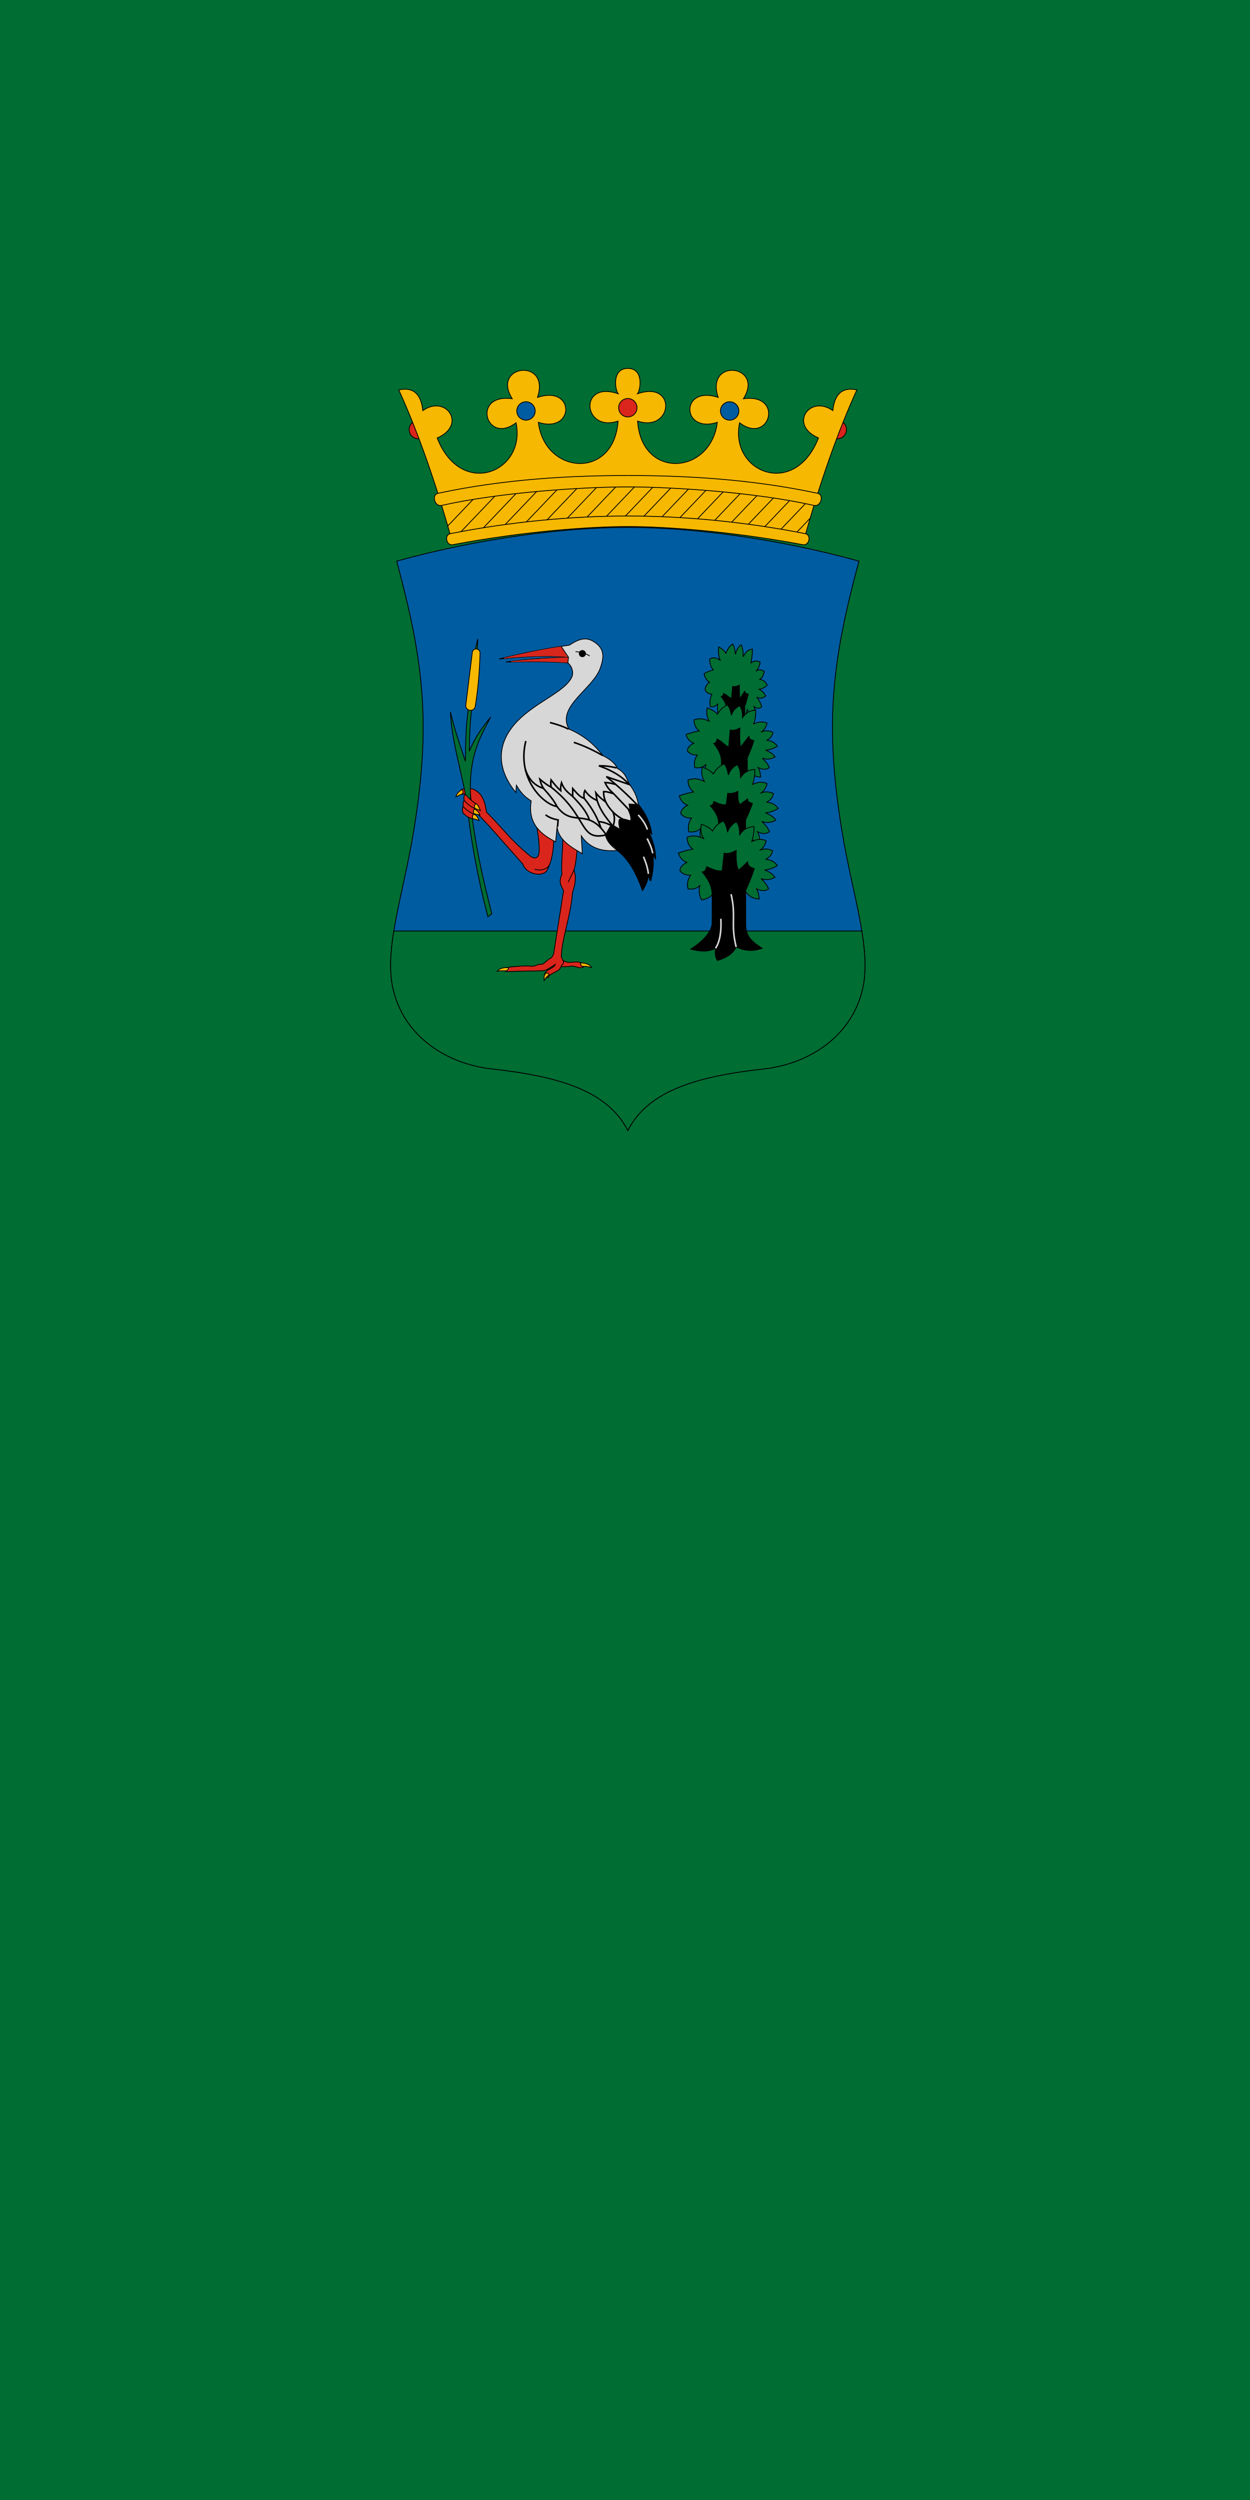 <svg width="600" height="1200" version="1.1" viewBox="0 0 600 1200" xmlns="http://www.w3.org/2000/svg">
 <defs>
  <clipPath id="clipPath4359">
   <path d="m-4461.118-813.702s-10.353 34.061-15.339 51.915c-76.822-14.107-149.442-18.408-222.121-22.848-72.679 4.44-145.299 8.741-222.121 22.848-4.986-17.855-10.098-35.164-15.339-51.915 169.799-34.476 325.06-25.341 474.919 0z" color="#000000" color-rendering="auto" fill="none" image-rendering="auto" shape-rendering="auto" solid-color="#000000" stroke="#000" style="isolation:auto;mix-blend-mode:normal"/>
  </clipPath>
 </defs>
 <g transform="translate(0,77.48)">
  <path d="m0-77.48h600v1200h-600z" fill="#006d33" style="paint-order:normal"/>
  <g transform="matrix(.381 0 0 .381 2342.972 471.576)">
   <path d="m-5187.466-94.416c59.262-6.537 112.321-42.881 125.026-102.516 10.746-50.438-13.272-117.688-26.196-196.101-22.606-137.16-12.475-215.658 21.254-341.124-103.728-28.711-211.126-42.508-291.196-42.508s-187.467 13.797-291.196 42.508c33.729 125.466 43.86 203.964 21.254 341.124-12.924 78.413-36.942 145.663-26.196 196.101 12.706 59.634 65.764 95.978 125.026 102.516 86.963 9.593 146.038 28.471 171.112 77.577 25.073-49.105 84.148-67.984 171.112-77.577z" color="#000000" color-rendering="auto" fill="#005ca1" fill-rule="evenodd" image-rendering="auto" shape-rendering="auto" solid-color="#000000" stroke="#000" style="isolation:auto;mix-blend-mode:normal"/>
   <path transform="translate(-4636.96,-903.125)" d="m-1016.416 634.953c-4.256 26.38-5.808 50.268-1.34 71.24 12.706 59.634 65.763 95.978 125.025 102.516 86.963 9.593 146.04 28.471 171.113 77.576 25.073-49.105 84.148-67.983 171.111-77.576 59.262-6.537 112.32-42.881 125.025-102.516 4.468-20.972 2.916-44.86-1.34-71.24z" color="#000000" color-rendering="auto" fill="#006d33" fill-rule="evenodd" image-rendering="auto" shape-rendering="auto" solid-color="#000000" stroke="#000" style="isolation:auto;mix-blend-mode:normal"/>
   <g transform="translate(-660,240)" shape-rendering="auto" stroke="#000">
    <g fill-rule="evenodd">
     <path d="m-4950.893-1139.878a11.586 11.586 0 0 1-11.586 11.586 11.586 11.586 0 0 1-11.586-11.586 11.586 11.586 0 0 1 11.586-11.586 11.586 11.586 0 0 1 11.586 11.586z" color="#000000" color-rendering="auto" fill="#da251c" image-rendering="auto" solid-color="#000000" stroke-linecap="round" stroke-linejoin="round" style="isolation:auto;mix-blend-mode:normal"/>
     <path d="m-4446.261-1139.878a11.586 11.586 0 0 0 11.586 11.586 11.586 11.586 0 0 0 11.586-11.586 11.586 11.586 0 0 0-11.586-11.586 11.586 11.586 0 0 0-11.586 11.586z" color="#000000" color-rendering="auto" fill="#da251c" image-rendering="auto" solid-color="#000000" stroke-linecap="round" stroke-linejoin="round" style="isolation:auto;mix-blend-mode:normal"/>
     <path d="m-4920.698-1001.787c-20.045-71.776-42.123-134.74-66.418-188.096 19.174-4.138 28.13 6.15 30.287 26.036 29.247-20.569 56.024 18.221 18.066 34.538 30.115 76.931 112.454 42.999 99.362-19.128-38.103 28.691-56.421-37.549-4.782-30.287-26.993-42.763 48.338-51.941 31.816-1.723 47.834-15.894 46.783 46.016 1.063 31.478 8.011 65.936 95.406 72.716 100.424-1.594-44.234 14.685-50.1-51.458 0.064-34.538-3.857-5.223-7.995-31.881 12.24-31.881s16.097 26.658 12.24 31.881c50.164-16.92 44.298 49.222 0.064 34.538 5.018 74.311 92.413 67.53 100.424 1.594-45.72 14.537-46.771-47.373 1.063-31.478-16.522-50.218 58.809-41.04 31.816 1.723 51.639-7.262 33.321 58.978-4.782 30.287-13.093 62.127 69.247 96.059 99.362 19.128-37.959-16.317-11.182-55.106 18.066-34.538 2.157-19.886 11.113-30.174 30.287-26.036-24.295 53.357-46.374 116.32-66.418 188.096-76.822-14.107-149.442-18.408-222.121-22.848-72.679 4.44-145.299 8.741-222.121 22.848z" color="#000000" color-rendering="auto" fill="#f6b801" image-rendering="auto" solid-color="#000000" style="isolation:auto;mix-blend-mode:normal"/>
    </g>
    <g transform="translate(0,-240)" clip-path="url(#clipPath4359)" fill="none">
     <path d="m-4868.865-837.76-92.427 96.935" color="#000000" color-rendering="auto" image-rendering="auto" solid-color="#000000" style="isolation:auto;mix-blend-mode:normal"/>
     <path d="m-4421.616-837.76-92.427 96.935" color="#000000" color-rendering="auto" image-rendering="auto" solid-color="#000000" style="isolation:auto;mix-blend-mode:normal"/>
     <path d="m-4845.325-837.76s-92.427 96.935-92.427 96.935" color="#000000" color-rendering="auto" image-rendering="auto" solid-color="#000000" style="isolation:auto;mix-blend-mode:normal"/>
     <path d="m-4821.786-837.76s-92.427 96.935-92.427 96.935" color="#000000" color-rendering="auto" image-rendering="auto" solid-color="#000000" style="isolation:auto;mix-blend-mode:normal"/>
     <path d="m-4798.247-837.76s-92.427 96.935-92.427 96.935" color="#000000" color-rendering="auto" image-rendering="auto" solid-color="#000000" style="isolation:auto;mix-blend-mode:normal"/>
     <path d="m-4774.707-837.76s-92.427 96.935-92.427 96.935" color="#000000" color-rendering="auto" image-rendering="auto" solid-color="#000000" style="isolation:auto;mix-blend-mode:normal"/>
     <path d="m-4751.168-837.76s-92.427 96.935-92.427 96.935" color="#000000" color-rendering="auto" image-rendering="auto" solid-color="#000000" style="isolation:auto;mix-blend-mode:normal"/>
     <path d="m-4727.628-837.76s-92.427 96.935-92.427 96.935" color="#000000" color-rendering="auto" image-rendering="auto" solid-color="#000000" style="isolation:auto;mix-blend-mode:normal"/>
     <path d="m-4704.089-837.76s-92.427 96.935-92.427 96.935" color="#000000" color-rendering="auto" image-rendering="auto" solid-color="#000000" style="isolation:auto;mix-blend-mode:normal"/>
     <path d="m-4680.55-837.76s-92.427 96.935-92.427 96.935" color="#000000" color-rendering="auto" image-rendering="auto" solid-color="#000000" style="isolation:auto;mix-blend-mode:normal"/>
     <path d="m-4657.01-837.76s-92.427 96.935-92.427 96.935" color="#000000" color-rendering="auto" image-rendering="auto" solid-color="#000000" style="isolation:auto;mix-blend-mode:normal"/>
     <path d="m-4633.471-837.76s-92.427 96.935-92.427 96.935" color="#000000" color-rendering="auto" image-rendering="auto" solid-color="#000000" style="isolation:auto;mix-blend-mode:normal"/>
     <path d="m-4609.931-837.76s-92.427 96.935-92.427 96.935" color="#000000" color-rendering="auto" image-rendering="auto" solid-color="#000000" style="isolation:auto;mix-blend-mode:normal"/>
     <path d="m-4586.392-837.76s-92.427 96.935-92.427 96.935" color="#000000" color-rendering="auto" image-rendering="auto" solid-color="#000000" style="isolation:auto;mix-blend-mode:normal"/>
     <path d="m-4562.853-837.76s-92.427 96.935-92.427 96.935" color="#000000" color-rendering="auto" image-rendering="auto" solid-color="#000000" style="isolation:auto;mix-blend-mode:normal"/>
     <path d="m-4539.313-837.76s-92.427 96.935-92.427 96.935" color="#000000" color-rendering="auto" image-rendering="auto" solid-color="#000000" style="isolation:auto;mix-blend-mode:normal"/>
     <path d="m-4515.774-837.76s-92.427 96.935-92.427 96.935" color="#000000" color-rendering="auto" image-rendering="auto" solid-color="#000000" style="isolation:auto;mix-blend-mode:normal"/>
     <path d="m-4492.234-837.76s-92.427 96.935-92.427 96.935" color="#000000" color-rendering="auto" image-rendering="auto" solid-color="#000000" style="isolation:auto;mix-blend-mode:normal"/>
     <path d="m-4468.695-837.76s-92.427 96.935-92.427 96.935" color="#000000" color-rendering="auto" image-rendering="auto" solid-color="#000000" style="isolation:auto;mix-blend-mode:normal"/>
     <path d="m-4445.156-837.76s-92.427 96.935-92.427 96.935" color="#000000" color-rendering="auto" image-rendering="auto" solid-color="#000000" style="isolation:auto;mix-blend-mode:normal"/>
    </g>
    <g fill-rule="evenodd">
     <path d="m-4918.839-994.879c-8.569 1.624-10.996-11.881-3.796-13.793 76.448-15.2 154.599-22.338 224.058-22.338s147.61 7.138 224.058 22.338c7.2 1.912 4.772 15.417-3.796 13.793-91.084-17.263-174.996-22.848-220.261-22.848s-129.178 5.585-220.261 22.848z" color="#000000" color-rendering="auto" fill="#f6b801" image-rendering="auto" solid-color="#000000" style="isolation:auto;mix-blend-mode:normal"/>
     <path d="m-4933.131-1044.311c-8.793 1.982-13-13.475-4.752-15.251 84.858-18.27 169.457-22.458 239.305-22.458s154.448 4.188 239.305 22.458c8.248 1.776 4.04 17.232-4.752 15.251-75.086-16.924-180.214-23.363-234.553-23.363s-159.467 6.439-234.553 23.363z" color="#000000" color-rendering="auto" fill="#f6b801" image-rendering="auto" solid-color="#000000" style="isolation:auto;mix-blend-mode:normal"/>
     <g stroke-linecap="round" stroke-linejoin="round">
      <path d="m-4815.299-1163.346a11.586 11.586 0 0 1-11.586 11.586 11.586 11.586 0 0 1-11.586-11.586 11.586 11.586 0 0 1 11.586-11.586 11.586 11.586 0 0 1 11.586 11.586z" color="#000000" color-rendering="auto" fill="#005ca1" image-rendering="auto" solid-color="#000000" style="isolation:auto;mix-blend-mode:normal"/>
      <path d="m-4686.991-1167.436a11.586 11.586 0 0 1-11.586 11.586 11.586 11.586 0 0 1-11.586-11.586 11.586 11.586 0 0 1 11.586-11.586 11.586 11.586 0 0 1 11.586 11.586z" color="#000000" color-rendering="auto" fill="#da251c" image-rendering="auto" solid-color="#000000" style="isolation:auto;mix-blend-mode:normal"/>
      <path d="m-4581.856-1163.346a11.586 11.586 0 0 0 11.586 11.586 11.586 11.586 0 0 0 11.586-11.586 11.586 11.586 0 0 0-11.586-11.586 11.586 11.586 0 0 0-11.586 11.586z" color="#000000" color-rendering="auto" fill="#005ca1" image-rendering="auto" solid-color="#000000" style="isolation:auto;mix-blend-mode:normal"/>
     </g>
    </g>
   </g>
   <g transform="translate(-960)" shape-rendering="auto">
    <g fill-rule="evenodd" stroke="#000">
     <path d="m-4273.12-547.406c-4.044 7.452-6.938 8.414-10.671 9.543-1.619-4.452-2.672-9.452-1.439-16.656-3.157 4.127-6.314 4.254-9.472 3.817-0.904-5.091-0.574-10.408 2.038-15.962-2.738-0.176-5.464-0.184-8.512-4.858-0.295-5.391 3.729-8.89 5.515-10.063-3.033-1.689-5.398-4.618-6.834-10.931 4.449-2.343 7.685-3.526 11.51-4.511-2.786-3.365-4.522-7.744-4.436-13.88 5.629-3.047 9.437-0.826 13.188 1.562-1.992-4.803-2.679-10.467-1.798-16.656 3.738 1.803 6.851 4.329 8.992 7.981 2.716-7.135 5.722-9.666 8.752-11.798 2.47 4.989 2.712 8.904 3.357 13.013 1.044-5.67 4.535-10.436 7.194-11.972 2.476 5.032 2.493 10.931 2.518 15.095 4.049-8.469 7.771-8.881 11.51-9.716 0.138 7.176-0.665 12.649-1.798 17.524 4.759-3.355 8.465-3.051 11.63-0.867-0.563 4.546-2.844 9.426-5.395 11.278 3.605-2.467 6.251-2.327 10.55 0.173-0.562 4.782-2.515 8.056-5.635 10.063 4.348 0.461 7.36 3.128 9.472 7.287-3.832 3.736-7.109 4.664-10.311 5.205 3.527 1.779 6.462 4.413 8.393 8.502-3.259 2.443-6.745 3.984-11.27 1.388 3.287 4.5 5.385 8.57 6.115 12.145-3.925 3.779-7.158 1.369-9.711-0.174 1.886 4.338 1.91 8.502 2.158 11.972-3.691-0.289-7.67-2.057-10.55-8.155-4.899 19.741-14.557 12.121-25.057-0.347z" color="#000000" color-rendering="auto" fill="#006d33" image-rendering="auto" solid-color="#000000" style="isolation:auto;mix-blend-mode:normal"/>
     <path d="m-4274.725-526.696 0.4-20.35c0.153-7.768-3.009-11.64-6.599-16.481 2.321-0.282 2.508-2.241 3.015-3.947 3.59 1.573 6.711 4.881 10.035 6.45l1.292-15.242c3.493 0.749 6.173-0.521 8.626-1.773-0.156 6.209-0.258 13.479 0.661 16.978l6.273-9.584c-0.496 2.816 1.692 3.358 4.214 4.074-1.429 4.717-1.788 8.811-4.559 15.298l0.127 25.997" color="#000000" color-rendering="auto" image-rendering="auto" solid-color="#000000" style="isolation:auto;mix-blend-mode:normal"/>
     <path d="m-4282.836-470.594c-5.853 7.452-10.04 8.414-15.442 9.543-2.343-4.452-3.867-9.452-2.082-16.656-4.569 4.127-9.138 4.255-13.707 3.817-1.309-5.091-0.831-10.408 2.95-15.962-3.962-0.176-7.907-0.184-12.319-4.858-0.427-5.391 5.397-8.891 7.981-10.063-4.39-1.689-7.812-4.618-9.89-10.931 6.439-2.343 11.122-3.526 16.656-4.511-4.032-3.365-6.545-7.744-6.42-13.88 8.146-3.047 13.657-0.826 19.085 1.562-2.883-4.803-3.878-10.467-2.602-16.656 5.409 1.803 9.915 4.329 13.013 7.981 3.931-7.135 8.28-9.666 12.666-11.798 3.574 4.989 3.924 8.904 4.858 13.013 1.51-5.67 6.563-10.436 10.41-11.972 3.583 5.032 3.607 10.931 3.644 15.095 5.86-8.469 11.245-8.881 16.656-9.716 0.2 7.176-0.962 12.649-2.602 17.524 6.887-3.355 12.25-3.051 16.83-0.868-0.815 4.546-4.115 9.426-7.808 11.278 5.217-2.467 9.046-2.327 15.268 0.173-0.814 4.782-3.64 8.056-8.154 10.063 6.291 0.461 10.651 3.128 13.707 7.287-5.545 3.736-10.289 4.664-14.921 5.205 5.103 1.779 9.351 4.413 12.145 8.502-4.716 2.443-9.761 3.984-16.309 1.388 4.757 4.5 7.793 8.57 8.849 12.145-5.681 3.779-10.359 1.369-14.054-0.174 2.729 4.338 2.763 8.502 3.123 11.972-5.342-0.289-11.1-2.057-15.268-8.155-8.938 11.43-23.377 2.695-36.262-0.347z" color="#000000" color-rendering="auto" fill="#006d33" image-rendering="auto" solid-color="#000000" style="isolation:auto;mix-blend-mode:normal"/>
     <path d="m-4281.176-451.223 0.567-28.802c0.216-10.994-4.635-17.602-9.716-24.455 3.285-0.4 3.55-3.171 4.268-5.587 5.081 2.227 9.874 8.036 14.579 10.257l1.829-21.572c4.943 1.06 8.737-0.737 12.208-2.509-0.22 8.788-0.366 19.078 0.936 24.03l10.759-13.941c-0.702 3.986 2.394 4.752 5.964 5.766-2.022 6.676-4.412 12.847-8.333 22.028l0.18 36.795" color="#000000" color-rendering="auto" image-rendering="auto" solid-color="#000000" style="isolation:auto;mix-blend-mode:normal"/>
     <path d="m-4287.805-389.578c-6.337 8.068-10.871 9.11-16.72 10.332-2.537-4.821-4.187-10.234-2.254-18.034-4.947 4.468-9.894 4.607-14.841 4.133-1.418-5.513-0.899-11.269 3.194-17.283-4.29-0.19-8.561-0.199-13.338-5.26-0.463-5.837 5.844-9.626 8.642-10.896-4.753-1.829-8.458-5-10.708-11.835 6.972-2.536 12.042-3.817 18.034-4.884-4.366-3.644-7.086-8.384-6.951-15.029 8.82-3.3 14.787-0.894 20.665 1.691-3.122-5.201-4.199-11.333-2.818-18.034 5.857 1.952 10.735 4.688 14.089 8.642 4.256-7.726 8.965-10.466 13.714-12.774 3.87 5.402 4.249 9.64 5.26 14.089 1.635-6.139 7.106-11.299 11.271-12.962 3.88 5.448 3.906 11.835 3.945 16.344 6.345-9.17 12.176-9.616 18.034-10.52 0.216 7.769-1.041 13.696-2.818 18.974 7.457-3.633 13.264-3.304 18.222-0.939-0.882 4.922-4.455 10.206-8.454 12.211 5.649-2.672 9.794-2.52 16.532 0.188-0.881 5.178-3.941 8.723-8.829 10.896 6.812 0.499 11.533 3.387 14.841 7.89-6.004 4.045-11.14 5.05-16.156 5.636 5.526 1.926 10.125 4.778 13.15 9.205-5.106 2.645-10.568 4.314-17.659 1.503 5.15 4.873 8.438 9.279 9.581 13.15-6.151 4.091-11.216 1.482-15.216-0.188 2.955 4.696 2.992 9.205 3.381 12.962-5.784-0.313-12.019-2.227-16.532-8.829z" color="#000000" color-rendering="auto" fill="#006d33" image-rendering="auto" solid-color="#000000" style="isolation:auto;mix-blend-mode:normal"/>
     <path d="m-4284.75-375.131 0.592-27.351c0.226-10.44-5.232-17.072-10.537-23.58 3.43-0.38 3.707-3.011 4.456-5.305 5.305 2.115 10.31 4.955 15.616 4.032l1.91-14.42c5.162 1.006 9.123-0.7 12.747-2.383-0.23 8.345 0.01 12.765 2.546 16.754l9.664-7.173c0.151 4.141 2.5 4.513 6.227 5.476-2.111 6.339-4.606 12.199-8.701 20.918l0.188 34.941" color="#000000" color-rendering="auto" image-rendering="auto" solid-color="#000000" style="isolation:auto;mix-blend-mode:normal"/>
     <path d="m-4288.868-317.578c-6.337 8.068-10.871 9.11-16.72 10.332-2.537-4.821-4.187-10.234-2.254-18.034-4.947 4.468-9.894 4.607-14.841 4.133-1.418-5.513-0.899-11.269 3.194-17.283-4.29-0.19-8.561-0.199-13.338-5.26-0.463-5.837 5.844-9.626 8.642-10.896-4.753-1.829-8.458-5-10.708-11.835 6.972-2.536 12.042-3.817 18.034-4.884-4.366-3.644-7.086-8.384-6.951-15.029 8.82-3.3 14.787-0.894 20.665 1.691-3.122-5.201-4.199-11.333-2.818-18.034 5.857 1.952 10.735 4.688 14.089 8.642 4.256-7.726 8.965-10.466 13.714-12.774 3.87 5.402 4.249 9.64 5.26 14.089 1.635-6.139 7.106-11.299 11.271-12.962 3.88 5.448 3.906 11.835 3.945 16.344 6.345-9.17 12.176-9.616 18.034-10.52 0.216 7.769-1.041 13.696-2.818 18.974 7.457-3.633 13.264-3.304 18.222-0.939-0.882 4.922-4.455 10.206-8.454 12.211 5.649-2.672 9.794-2.52 16.532 0.188-0.881 5.178-3.941 8.723-8.829 10.896 6.812 0.499 11.533 3.387 14.841 7.89-6.004 4.045-11.14 5.05-16.156 5.636 5.526 1.926 10.125 4.778 13.15 9.205-5.106 2.645-10.568 4.314-17.659 1.503 5.15 4.873 8.438 9.279 9.581 13.15-6.151 4.091-11.216 1.482-15.216-0.188 2.955 4.696 2.992 9.205 3.381 12.962-5.784-0.313-12.019-2.227-16.532-8.829z" color="#000000" color-rendering="auto" fill="#006d33" image-rendering="auto" solid-color="#000000" style="isolation:auto;mix-blend-mode:normal"/>
     <path d="m-4319.425-245.319c14.277-8.904 27.055-21.546 27.066-33.475l0.032-34.006c0.012-13.074-5.844-21.608-12.487-29.755 4.294-0.475 4.641-3.77 5.579-6.642 6.642 2.647 12.908 6.204 19.55 5.048l2.391-22.051c6.462 1.26 10.715-1.346 15.253-3.454-0.288 10.447 0.01 19.979 3.188 24.973l11.158-10.627c0.189 5.185 3.836 7.296 8.502 8.502-2.643 7.937-5.767 16.449-10.893 27.364v43.039c0 16.737 10.445 23.084 20.814 30.144-8.255 2.351-17.951 5.129-32.801-1.86-3.446 7.682-11.15 13.471-23.613 17.145-2.54-3.635-3.232-7.98-2.391-15.409-10.146 5.219-20.708 3.77-31.349 1.063z" color="#000000" color-rendering="auto" image-rendering="auto" solid-color="#000000" style="isolation:auto;mix-blend-mode:normal"/>
    </g>
    <path d="m-4281.353-283.576c0.82 17.438-1.512 29.106-6.723 37.195" color="#000000" color-rendering="auto" fill="none" image-rendering="auto" solid-color="#000000" stroke="#d7d7d7" stroke-width="2" style="isolation:auto;mix-blend-mode:normal"/>
    <path d="m-4268.543-314.568c6.746 27.559-0.864 37.49 6.471 66.45" color="#000000" color-rendering="auto" fill="none" image-rendering="auto" solid-color="#000000" stroke="#d7d7d7" stroke-width="2" style="isolation:auto;mix-blend-mode:normal"/>
   </g>
   <g transform="translate(-340)">
    <g transform="translate(-820)" shape-rendering="auto" stroke="#000">
     <g>
      <path d="m-4391.509-619.562 3.851-16.626-0.658 17.753" color="#000000" color-rendering="auto" fill="#006d33" fill-rule="evenodd" image-rendering="auto" solid-color="#000000" style="isolation:auto;mix-blend-mode:normal"/>
      <path d="m-4280.484-389.904c0.393 17.746-2.336 35.465-1.127 50.346-4.835 10.142-0.507 14.87 2.053 20.642l-12.488 79.442c-1.035 1.994-1.684 4.221-3.387 5.38-3.033 1.262-6.066 4.409-9.099 6.775-2.174 1.596-4.487 0.72-6.49 1.324-2.704 0.815-5.327 2.373-8.719 2.196-7.97-1.063-18.365 0.299-28.161 1.063-2.467 0.231-3.331 3.082-4.981 4.782 0.022 1.134 2.436 0.917 3.254 0.88 16.467-0.748 30.949-0.45 46.095-1.146 4.854-1.982 9.217-4.945 13.549-7.97-1.091 5.217-11.896 5.657-13.815 13.483-0.489 1.994 4.032 6.594 6.642 0.133 4.227-2.528 11.634-5.947 12.487-7.306l2.125-3.387c9.677 0.561 11.826-0.958 14.737-0.605 4.416 0.535 10.184 3.783 13.491 0.804 0.966-0.87-0.19-3.498-3.454-5.247-8.192-2.79-15.086 2.537-22.516-2.989-0.739-1.365-1.796-3.075-2.059-5.247 0.531-21.918 11.57-48.294 14.147-80.499 3.516-10.324 4.929-17.93 1.86-28.161 2.402-8.077 3.442-19.332 4.251-31.349" color="#000000" color-rendering="auto" fill="#da251c" fill-rule="evenodd" image-rendering="auto" solid-color="#000000" style="isolation:auto;mix-blend-mode:normal"/>
      <path d="m-4266.342-345.212-7.306 15.542" color="#000000" color-rendering="auto" fill="none" image-rendering="auto" solid-color="#000000" style="isolation:auto;mix-blend-mode:normal"/>
      <path d="m-4280.29-231.304c2.24 5.372-1.637 4.249-2.258 8.037" color="#000000" color-rendering="auto" fill="none" image-rendering="auto" solid-color="#000000" style="isolation:auto;mix-blend-mode:normal"/>
     </g>
     <g fill="#f6b801" fill-rule="evenodd">
      <path d="m-4258.14-227.917c-0.145 2.204 0.765 3.616 2.623 4.317 4.801-0.255 7.879 0.745 11.391 1.428-1.444-1.996-4.691-6.014-14.014-5.745z" color="#000000" color-rendering="auto" image-rendering="auto" solid-color="#000000" style="isolation:auto;mix-blend-mode:normal"/>
      <path d="m-4301.981-214.844c-2.868 2.927-1.982 7.022-2.117 9.675 1.267-3.502 3.62-5.296 5.776-7.505 1.974-1.4-1.987-3.252-3.659-2.17z" color="#000000" color-rendering="auto" image-rendering="auto" solid-color="#000000" style="isolation:auto;mix-blend-mode:normal"/>
      <path d="m-4363.18-217.589c4.092-0.561 7.529-0.466 10.926-0.332 1.61-0.147 4.521-3.211 2.989-4.085-6.463-0.399-10.657 0.959-13.915 4.417z" color="#000000" color-rendering="auto" image-rendering="auto" solid-color="#000000" style="isolation:auto;mix-blend-mode:normal"/>
     </g>
     <g>
      <path d="m-4314.961-406.848c4.085 17.68 5.81 35.84 4.113 42.172-1.31 4.89-5.646 6.183-11.286 1.586-24.341-19.838-34.115-34.665-54.463-54.916-1.415-10.885-4.542-20.648-11.153-25.419-2.198-1.586-4.534-3.447-7.082-3.837-4.497-0.688-12.4-0.488-13.678 1.282-1.491 1.787-0.384 5.361 1.221 5.73 4.544-1.629 7.086-0.053 10.52 0.094l1.691 16.626 21.384 22.693 42.958 48.505c3.243 11.465 22.715 16.947 29.776 8.642 7.124-12.074 8.78-26.781 9.205-42.08" color="#000000" color-rendering="auto" fill="#da251c" fill-rule="evenodd" image-rendering="auto" solid-color="#000000" style="isolation:auto;mix-blend-mode:normal"/>
      <path d="m-4407.562-446.368c1.678 0.755 1.607 4.647 0.555 5.366-2.837 1.09-5.575 2.692-8.242 3.875 1.554-5.234 4.431-6.924 7.687-9.241z" color="#000000" color-rendering="auto" fill="#f6b801" fill-rule="evenodd" image-rendering="auto" solid-color="#000000" style="isolation:auto;mix-blend-mode:normal"/>
      <path d="m-4316.023-346.009c7.376 2.333 16.223 0.412 19.084-6.195" color="#000000" color-rendering="auto" fill="none" image-rendering="auto" solid-color="#000000" style="isolation:auto;mix-blend-mode:normal"/>
      <path d="m-4369.955-289.952c-43.011-168.563-27.989-198.027-1.328-247.873-10.122 12.855-18.895 23.595-26.966 43.172-0.068-17.485 0.91-36.315 3.321-56.987h-3.985c-3.955 25.617-4.063 47.204-4.251 69.739-6.969-20.864-14.277-41.777-18.863-62.3 1.156 33.654 13.079 72.692 19.925 109.192 5.298 50.392 14.42 100.02 27.232 148.91z" color="#000000" color-rendering="auto" fill="#006d33" fill-rule="evenodd" image-rendering="auto" solid-color="#000000" style="isolation:auto;mix-blend-mode:normal"/>
     </g>
     <path d="m-4389.659-623.51a4.898 4.898 0 0 0-4.899 4.898l-8.049 64.977a6.061 6.061 0 0 0-0.176 1.422 6.061 6.061 0 0 0 6.061 6.061 6.061 6.061 0 0 0 6.061-6.061c3.382-20.894 5.353-43.024 5.9-66.398a4.898 4.898 0 0 0-4.898-4.898z" color="#000000" color-rendering="auto" fill="#f6b801" fill-rule="evenodd" image-rendering="auto" solid-color="#000000" stroke-linecap="round" stroke-linejoin="round" style="isolation:auto;mix-blend-mode:normal"/>
     <g>
      <path d="m-4403.156-440.156c-2.271-0.274-2.2 6.154-1.503 7.608-2.075 1.385-1.568 5.376-1.221 7.749-1.804 0.747-1.088 5.876-0.517 7.749 5.6 5.901 10.533 7.46 14.418 7.89l-0.564-6.105 1.409-7.045 1.879-5.871c-4.461-2.423-9.176-6.905-13.902-11.976z" color="#000000" color-rendering="auto" fill="#da251c" fill-rule="evenodd" image-rendering="auto" solid-color="#000000" style="isolation:auto;mix-blend-mode:normal"/>
      <path d="m-4404.659-432.548c6.293 6.981 9.77 8.331 13.526 10.238" color="#000000" color-rendering="auto" fill="none" image-rendering="auto" solid-color="#000000" style="isolation:auto;mix-blend-mode:normal"/>
      <path d="m-4405.88-424.799c4.776 5.156 9.05 7.303 13.338 9.534" color="#000000" color-rendering="auto" fill="none" image-rendering="auto" solid-color="#000000" style="isolation:auto;mix-blend-mode:normal"/>
      <g fill="#f6b801" fill-rule="evenodd">
       <path d="m-4384.37-419.868c-1.226-2.849-2.849-7.919-5.448-8.501-1.734-0.04-2.778 4.873-1.55 5.636z" color="#000000" color-rendering="auto" image-rendering="auto" solid-color="#000000" style="isolation:auto;mix-blend-mode:normal"/>
       <path d="m-4392.448-416.064c2.695 0.97 5.105 1.225 7.561 1.597-0.981-2.462-3.045-5.18-6.458-7.327-1.797 0.305-2.178 4.717-1.104 5.73z" color="#000000" color-rendering="auto" image-rendering="auto" solid-color="#000000" style="isolation:auto;mix-blend-mode:normal"/>
       <path d="m-4392.354-415.359c-2.059 0.887-2.283 4.312-1.503 5.73 3.668 0.55 5.521 1.566 7.796 2.348-1.26-2.848-1.815-5.826-6.293-8.078z" color="#000000" color-rendering="auto" image-rendering="auto" solid-color="#000000" style="isolation:auto;mix-blend-mode:normal"/>
      </g>
     </g>
    </g>
    <g shape-rendering="auto" stroke="#000">
     <path d="m-5094.097-605.942c-25.427-1.933-51.736-1.662-78.149-1.127 26.425-3.76 52.475-5.209 78.901-6.011-24.273-2.249-52.093-1.239-87.542 2.254 29.802-7.545 59.368-13.433 88.669-17.471 15.881-10.622 24.465-9.855 34.754-1.503 11.106 9.016 7.238 21.404 4.321 30.057-8.933 26.503-56.142 49.013-39.45 77.21 21.944 9.478 34.108 22.488 42.644 33.439 10.453 5.221 15.74 10.437 18.222 16.156 10.108 5.261 11.723 12.95 15.217 20.101 7.669 9.843 10.252 18.512 11.46 26.864l-4.133 51.849c-15.859 4.078-49.93 13.316-68.005-13.902 0 0 0.939 15.968 1.315 22.543-7.974-5.251-31.198-15.848-31.748-34.942l-1.879 19.913c-16.317-8.468-35.727-21.247-30.809-51.473-5.737-3.955-11.402-7.5-18.598-19.725l-0.751 9.017c-26.465-32.612-21.075-61.804-3.724-83.42 23.622-29.427 65.849-41.956 74.547-62.735 1.719-4.106 0.822-12.087-5.26-17.095z" color="#000000" color-rendering="auto" fill="#d7d7d7" fill-rule="evenodd" image-rendering="auto" solid-color="#000000" style="isolation:auto;mix-blend-mode:normal"/>
     <path d="m-5084.483-620.05c6.306 0.172 12.334 1.735 17.933 5.446" color="#000000" color-rendering="auto" fill="none" image-rendering="auto" solid-color="#000000" style="isolation:auto;mix-blend-mode:normal"/>
     <path d="m-5071.893-617.645a3.919 3.919 0 0 1-3.919 3.919 3.919 3.919 0 0 1-3.919-3.919 3.919 3.919 0 0 1 3.919-3.919 3.919 3.919 0 0 1 3.919 3.919z" color="#000000" color-rendering="auto" fill-rule="evenodd" image-rendering="auto" solid-color="#000000" stroke-linecap="round" stroke-linejoin="round" style="isolation:auto;mix-blend-mode:normal"/>
    </g>
    <path d="m-5171.703-612.441c1.067-0.514 28.374-6.452 39.585-8.607 13.962-2.684 29.084-5.201 29.369-4.887 0.516 0.569 7.927 11.884 7.84 11.971-0.055 0.056-1.815-0.028-3.91-0.186-2.095-0.158-7.859-0.425-12.81-0.593-14.834-0.505-37.022 0.363-58.879 2.302-0.804 0.071-4.253 0.73-4.107 0.66z" fill="#d7261c" stroke="#d5271d" stroke-linejoin="round"/>
    <path d="m-5103.817-607.153c-9.554-0.575-23.434-0.906-39.54-0.942l-21.903 0.529 10.693-1.043c13.326-1.299 47.035-3.7 58.012-3.702 2.582-4.5e-4 2.617 8e-3 2.475 0.597-0.079 0.329-0.227 1.584-0.329 2.79l-0.185 2.192-1.759-0.038c-0.968-0.021-4.326-0.193-7.464-0.382z" fill="#d7261c" stroke="#d5271d" stroke-linejoin="round"/>
    <g shape-rendering="auto">
     <g fill="none" stroke="#000">
      <path d="m-5102.564-626.797 9.219 13.716-0.751 7.139" color="#000000" color-rendering="auto" image-rendering="auto" solid-color="#000000" style="isolation:auto;mix-blend-mode:normal"/>
      <g stroke-width="2">
       <path d="m-5116.64-530.798c8.997 2.301 16.803 4.935 23.294 8.266" color="#000000" color-rendering="auto" image-rendering="auto" solid-color="#000000" style="isolation:auto;mix-blend-mode:normal"/>
       <path d="m-5086.582-505.813c13.967 4.601 25.451 10.444 36.445 16.532" color="#000000" color-rendering="auto" image-rendering="auto" solid-color="#000000" style="isolation:auto;mix-blend-mode:normal"/>
       <path d="m-5032.855-473.689c-13.467-3.022-16.755-2.451-22.167-2.63 17.388 6.153 29.86 13.995 38.02 23.51l-28.693-9.83c14.767 11.539 27.569 23.864 39.851 36.397" color="#000000" color-rendering="auto" image-rendering="auto" solid-color="#000000" style="isolation:auto;mix-blend-mode:normal"/>
       <path d="m-5033.932-452.828c-4.122-1.054-8.035-2.276-13.356-2.372 3.631 8.066 7.262 10.53 10.893 14.081-4.029-1.192-8.622-2.87-12.652-2.657-0.142 5.807 1.331 9.953 2.65 13.082-4.16-3.227-8.32-6.141-12.48-11.534 0.542 4.107 1.084 6.839 1.626 9.743-4.76-2.483-9.323-4.368-15.425-12.626-1.638 3.568-1.219 6.622-0.914 9.704-4.782-0.871-9.752-7.021-14.346-12.221l-0.133 9.83c-5.221-4.46-10.777-8.122-14.081-17.136-1.032 3.61-1.143 6.851-0.93 9.963-3.639-2.922-7.835-7.888-12.221-13.549-0.583 3.84-0.277 6.568 0.126 9.175-4.736-2.535-9.471-6.071-14.207-10.105 1.065 4.998 2.668 8.56 4.48 11.564-9.902-3.145-17.967-9.676-22.878-24.051" color="#000000" color-rendering="auto" image-rendering="auto" solid-color="#000000" style="isolation:auto;mix-blend-mode:normal"/>
       <path d="m-5147.073-507.504c-11.874 47.025 22.093 79.987 39.263 82.47-3.748-7.618-10.193-15.235-17.091-22.853" color="#000000" color-rendering="auto" image-rendering="auto" solid-color="#000000" style="isolation:auto;mix-blend-mode:normal"/>
       <path d="m-5115.175-449.346c47.086 36.835 34.795 68.524 69.335 60.038-23.45-35.461-42.336-8.484-61.971-35.725" color="#000000" color-rendering="auto" image-rendering="auto" solid-color="#000000" style="isolation:auto;mix-blend-mode:normal"/>
       <path d="m-5036.396-441.12 24.018 25.291" color="#000000" color-rendering="auto" image-rendering="auto" solid-color="#000000" style="isolation:auto;mix-blend-mode:normal"/>
       <path d="m-5046.398-430.694c9.61 18.12 24.479 23.856 33.268 25.949" color="#000000" color-rendering="auto" image-rendering="auto" solid-color="#000000" style="isolation:auto;mix-blend-mode:normal"/>
       <path d="m-5057.251-432.485c5.039 14.964 12.966 23.249 20.043 32.437 2.597-7.34 2.03-13.185-0.19-18.25" color="#000000" color-rendering="auto" image-rendering="auto" solid-color="#000000" style="isolation:auto;mix-blend-mode:normal"/>
       <path d="m-5122.208-414.552c4.647 3.622 10.105 5.349 15.808 6.509l-0.664 8.369" color="#000000" color-rendering="auto" image-rendering="auto" solid-color="#000000" style="isolation:auto;mix-blend-mode:normal"/>
       <path d="m-5088.069-437.799c8.708 9.28 17.549 18.507 21.085 29.856" color="#000000" color-rendering="auto" image-rendering="auto" solid-color="#000000" style="isolation:auto;mix-blend-mode:normal"/>
       <path d="m-5073.59-435.408c11.532 14.365 17.445 26.43 21.222 37.622" color="#000000" color-rendering="auto" image-rendering="auto" solid-color="#000000" style="isolation:auto;mix-blend-mode:normal"/>
       <path d="m-5037.208-400.049c-5.541-2.756-11.063-5.537-18.331-5.875" color="#000000" color-rendering="auto" image-rendering="auto" solid-color="#000000" style="isolation:auto;mix-blend-mode:normal"/>
      </g>
     </g>
     <path d="m-5016.511-427.664 11.272 0.751c9.494 11.628 14.354 23.565 16.344 35.693l-4.509-3.006c5.363 10.517 9.006 21.12 9.393 33.627l-3.569-4.884c1.762 14.555-0.282 24.351-2.442 34.003l-2.442-8.829c-1.34 8.739-4.183 14.847-7.514 20.101-20.469-56.533-39.466-45.894-46.401-68.756l7.139-12.587c4.16 1.7 7.987 4.063 11.647 6.763-1.471-5.448-2.565-10.552-1.315-13.526 5.684-1.348 9.53 0.978 14.089 1.879 1.675-4.067-0.584-9.364-2.818-14.653l2.442 1.691z" color="#000000" color-rendering="auto" fill-rule="evenodd" image-rendering="auto" solid-color="#000000" stroke="#000" stroke-width="2" style="isolation:auto;mix-blend-mode:normal"/>
     <g fill="none" stroke="#d7d7d7" stroke-width="2">
      <path d="m-5005.521-414.42c5.133 5.486 9.265 11.518 11.647 18.504" color="#000000" color-rendering="auto" image-rendering="auto" solid-color="#000000" style="isolation:auto;mix-blend-mode:normal"/>
      <path d="m-4994.25-384.738c2.969 5.964 5.799 11.989 7.045 18.692" color="#000000" color-rendering="auto" image-rendering="auto" solid-color="#000000" style="isolation:auto;mix-blend-mode:normal"/>
      <path d="m-4998.852-361.819c2.927 6.879 5.268 13.977 6.199 21.604" color="#000000" color-rendering="auto" image-rendering="auto" solid-color="#000000" style="isolation:auto;mix-blend-mode:normal"/>
     </g>
    </g>
   </g>
  </g>
 </g>
</svg>
